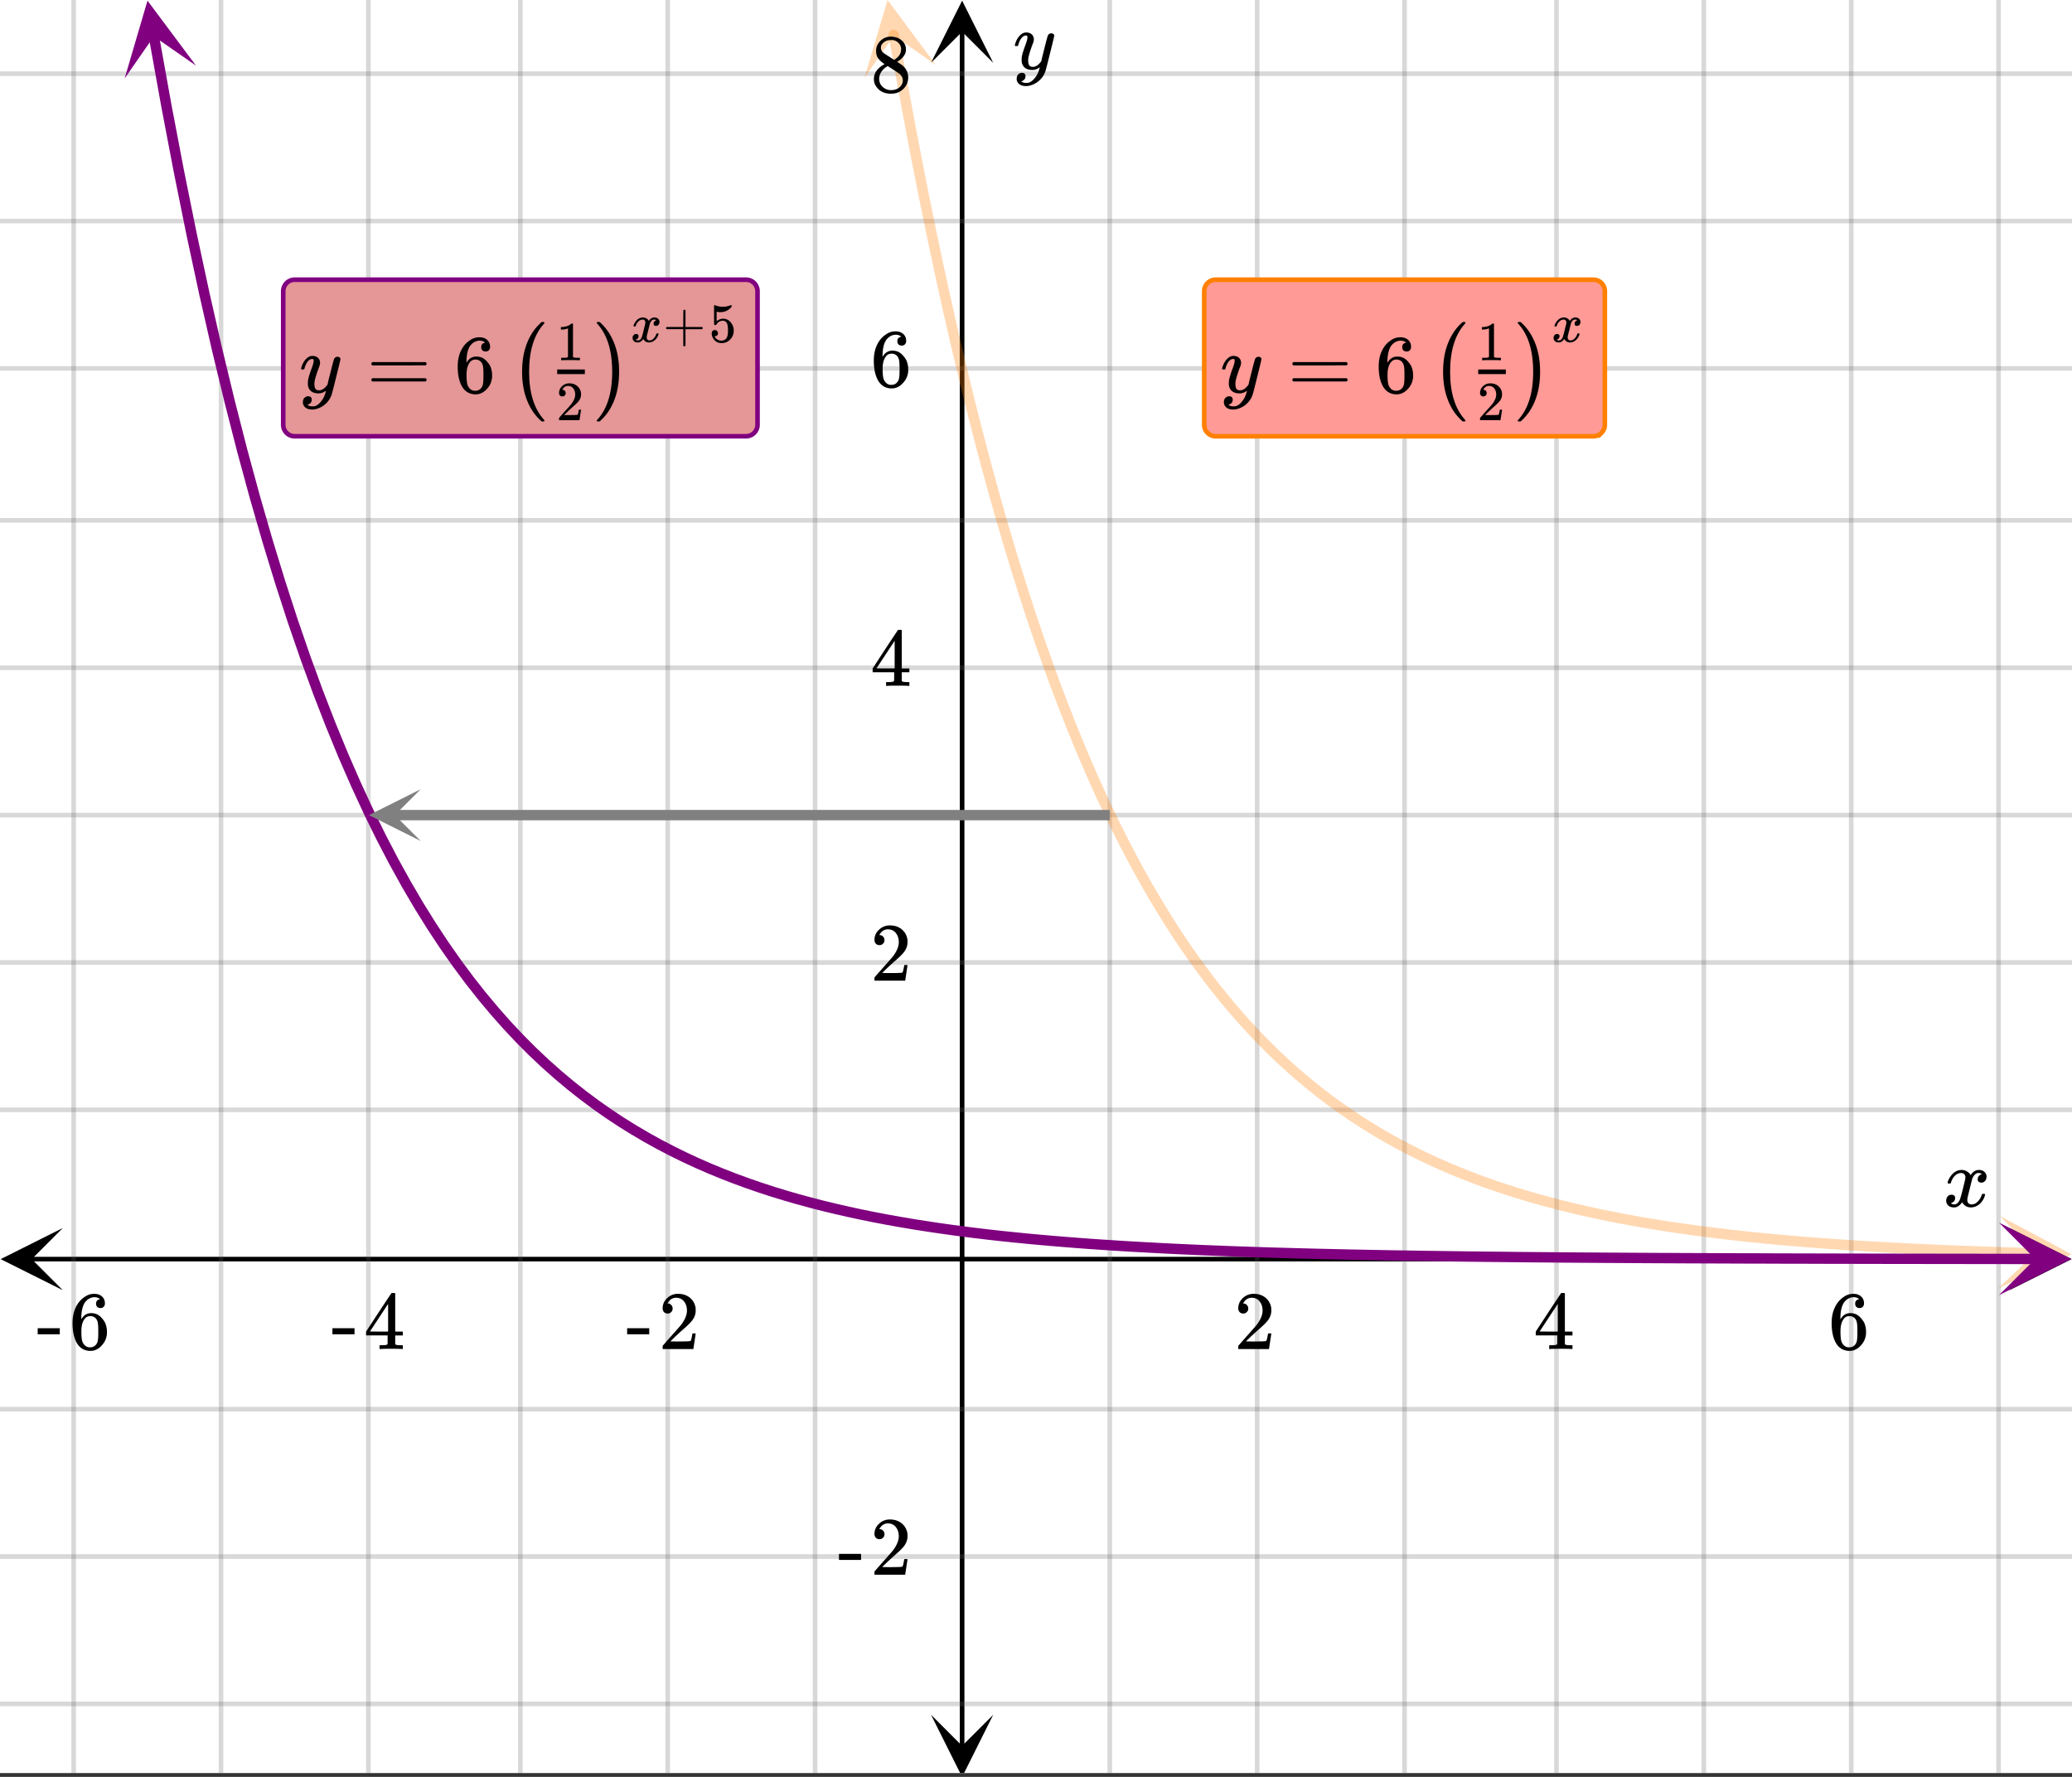 <svg xmlns="http://www.w3.org/2000/svg" xmlns:xlink="http://www.w3.org/1999/xlink" width="449.28" height="385.28" viewBox="0 0 336.96 288.96"><rect x="0" y="0" width="336.96" height="288.96" fill="#333333" stroke="none"/><defs><symbol overflow="visible" id="q"><path d="M.781-3.75C.727-3.8.703-3.848.703-3.89c.031-.25.172-.563.422-.938.414-.633.941-1.004 1.578-1.11.133-.007.235-.015.297-.015.313 0 .598.086.86.25.269.156.46.355.578.594.113-.157.187-.25.218-.282.332-.375.711-.562 1.14-.562.364 0 .661.105.891.312.227.211.344.465.344.766 0 .281-.078.516-.234.703a.776.776 0 0 1-.625.281.64.64 0 0 1-.422-.14.521.521 0 0 1-.156-.39c0-.415.222-.696.672-.845a.58.58 0 0 0-.141-.093.705.705 0 0 0-.39-.094.91.91 0 0 0-.266.031c-.336.149-.586.445-.75.89-.032.075-.164.579-.39 1.516-.231.93-.356 1.45-.376 1.563a1.827 1.827 0 0 0-.047.406c0 .211.063.383.188.516.125.125.289.187.5.187.383 0 .726-.16 1.031-.484.3-.32.508-.676.625-1.063.02-.082.04-.129.063-.14.03-.02.109-.031.234-.031.164 0 .25.039.25.109 0 .012-.012.058-.031.14-.149.563-.461 1.055-.938 1.47-.43.323-.875.484-1.344.484-.625 0-1.101-.282-1.421-.844-.262.406-.594.68-1 .812-.086.02-.2.032-.344.032-.524 0-.89-.188-1.11-.563a.953.953 0 0 1-.14-.531c0-.27.078-.5.234-.688a.798.798 0 0 1 .625-.28c.395 0 .594.187.594.562 0 .336-.164.574-.484.718a.359.359 0 0 1-.063.047l-.078.031c-.012.012-.024.016-.031.016h-.032c0 .031.063.074.188.125a.817.817 0 0 0 .36.078c.32 0 .597-.203.827-.61.102-.163.282-.75.532-1.75.05-.206.109-.437.171-.687.063-.257.11-.457.141-.593.031-.133.05-.211.063-.235a2.86 2.86 0 0 0 .078-.531.678.678 0 0 0-.188-.5.613.613 0 0 0-.484-.203c-.406 0-.762.156-1.063.469a2.562 2.562 0 0 0-.609 1.078c-.012.074-.031.12-.063.14a.752.752 0 0 1-.218.016zm0 0"/></symbol><symbol overflow="visible" id="v"><path d="M6.234-5.813c.125 0 .227.04.313.11.094.062.14.152.14.266 0 .117-.226 1.058-.671 2.828C5.578-.836 5.328.133 5.266.312a3.459 3.459 0 0 1-.688 1.22 3.641 3.641 0 0 1-1.11.874c-.491.239-.945.36-1.359.36-.687 0-1.152-.22-1.39-.657-.094-.125-.14-.304-.14-.53 0-.306.085-.544.265-.72.187-.168.379-.25.578-.25.394 0 .594.188.594.563 0 .332-.157.578-.47.734a.298.298 0 0 1-.062.032.295.295 0 0 0-.078.03c-.011.009-.023.016-.031.016L1.328 2c.031.05.129.11.297.172.133.05.273.078.422.078h.11c.155 0 .273-.012.359-.031.332-.094.648-.324.953-.688A3.69 3.69 0 0 0 4.188.25c.093-.3.14-.477.14-.531 0-.008-.012-.004-.031.015a.358.358 0 0 1-.078.047c-.336.239-.703.36-1.11.36-.46 0-.84-.106-1.14-.313-.293-.219-.48-.531-.563-.937a2.932 2.932 0 0 1-.015-.407c0-.218.007-.382.03-.5.063-.394.266-1.054.61-1.984.196-.531.297-.898.297-1.11a.838.838 0 0 0-.031-.265c-.024-.05-.074-.078-.156-.078h-.063c-.21 0-.406.094-.594.281-.293.293-.511.727-.656 1.297 0 .012-.008.027-.015.047a.188.188 0 0 1-.032.047l-.015.015c-.012.012-.028.016-.047.016h-.36C.305-3.8.281-3.836.281-3.86a.97.97 0 0 1 .047-.203c.188-.625.469-1.113.844-1.468.3-.282.617-.422.953-.422.383 0 .688.105.906.312.227.2.344.485.344.86-.023.168-.04.261-.047.281 0 .055-.07.246-.203.578-.367 1-.586 1.735-.656 2.203a1.857 1.857 0 0 0-.016.297c0 .344.05.61.156.797.114.18.313.266.594.266.207 0 .406-.051.594-.157a1.84 1.84 0 0 0 .422-.328c.093-.101.21-.242.36-.422a32.833 32.833 0 0 1 .25-1.063c.093-.35.175-.687.25-1 .343-1.35.534-2.062.577-2.124a.592.592 0 0 1 .578-.36zm0 0"/></symbol><symbol overflow="visible" id="r"><path d="M1.484-5.781c-.25 0-.449-.078-.593-.235a.872.872 0 0 1-.22-.609c0-.645.243-1.195.735-1.656a2.46 2.46 0 0 1 1.766-.703c.77 0 1.41.21 1.922.625.508.418.82.964.937 1.64.008.168.016.32.016.453 0 .524-.156 1.012-.469 1.47-.25.374-.758.89-1.516 1.546-.324.281-.777.695-1.359 1.234l-.781.766 1.016.016c1.414 0 2.164-.024 2.25-.079.039-.007.085-.101.14-.28.031-.095.094-.4.188-.923v-.03h.53v.03l-.374 2.47V0h-5v-.25c0-.188.008-.29.031-.313.008-.007.383-.437 1.125-1.28.977-1.095 1.61-1.813 1.89-2.157.602-.82.907-1.57.907-2.25 0-.594-.156-1.086-.469-1.484-.312-.407-.746-.61-1.297-.61-.523 0-.945.235-1.265.703-.024.032-.047.079-.078.141a.274.274 0 0 0-.047.078c0 .012.02.016.062.016a.68.68 0 0 1 .547.25.801.801 0 0 1 .219.562c0 .23-.078.422-.235.578a.76.76 0 0 1-.578.235zm0 0"/></symbol><symbol overflow="visible" id="s"><path d="M6.234 0c-.125-.031-.71-.047-1.75-.047-1.074 0-1.671.016-1.796.047h-.126v-.625h.422c.383-.008.618-.031.704-.063a.286.286 0 0 0 .171-.14c.008-.008.016-.25.016-.719v-.672h-3.5v-.625l2.031-3.11A431.58 431.58 0 0 1 4.5-9.108c.02-.008.113-.016.281-.016h.25l.078.078v6.203h1.235v.625H5.109V-.89a.25.25 0 0 0 .079.157c.07.062.328.101.765.109h.39V0zm-2.28-2.844v-4.5L1-2.859l1.469.015zm0 0"/></symbol><symbol overflow="visible" id="t"><path d="M5.031-8.11c-.199-.195-.48-.304-.843-.328-.625 0-1.153.274-1.579.813-.418.586-.625 1.492-.625 2.719L2-4.86l.11-.172c.363-.54.859-.813 1.484-.813.414 0 .781.09 1.094.266a2.6 2.6 0 0 1 .64.547c.219.242.395.492.531.75.196.449.297.933.297 1.453v.234c0 .211-.027.403-.078.578-.105.532-.383 1.032-.828 1.5-.387.407-.82.66-1.297.766a2.688 2.688 0 0 1-.547.047c-.168 0-.32-.016-.453-.047-.668-.125-1.2-.484-1.594-1.078C.83-1.66.563-2.79.563-4.218c0-.97.171-1.817.515-2.548.344-.726.82-1.296 1.438-1.703a2.62 2.62 0 0 1 1.562-.515c.531 0 .953.14 1.266.421.32.282.484.665.484 1.141 0 .23-.07.414-.203.547-.125.137-.297.203-.516.203-.218 0-.398-.062-.53-.187-.126-.125-.188-.301-.188-.532 0-.406.21-.644.64-.718zm-.593 3.235a1.18 1.18 0 0 0-.97-.484c-.335 0-.605.105-.812.312C2.22-4.597 2-3.883 2-2.907c0 .794.05 1.345.156 1.657.094.273.242.5.453.688.22.187.477.28.782.28.457 0 .804-.171 1.046-.515.133-.187.22-.41.25-.672.04-.258.063-.64.063-1.14v-.422c0-.508-.023-.895-.063-1.156a1.566 1.566 0 0 0-.25-.688zm0 0"/></symbol><symbol overflow="visible" id="u"><path d="M.14-2.406v-.985h3.594v.985zm0 0"/></symbol><symbol overflow="visible" id="w"><path d="M2.313-4.516c-.438-.289-.778-.593-1.016-.906-.242-.312-.36-.723-.36-1.234 0-.383.07-.707.22-.969.195-.406.488-.734.874-.984.383-.25.82-.375 1.313-.375.613 0 1.144.164 1.594.484.445.324.722.734.828 1.234.007.055.015.164.015.329 0 .199-.008.328-.015.39-.137.594-.547 1.11-1.235 1.547l-.156.11c.5.343.758.523.781.53.664.544 1 1.215 1 2.016 0 .73-.265 1.356-.797 1.875-.53.508-1.199.766-2 .766C2.254.297 1.441-.11.922-.922c-.23-.32-.344-.71-.344-1.172 0-.976.578-1.785 1.735-2.422zM5-6.922c0-.383-.125-.71-.375-.984a1.69 1.69 0 0 0-.922-.516h-.437c-.48 0-.883.164-1.204.485-.23.21-.343.453-.343.734 0 .387.164.695.5.922.039.043.328.23.86.562l.78.516c.008-.008.067-.047.172-.11a2.95 2.95 0 0 0 .25-.187C4.758-5.883 5-6.36 5-6.922zM1.437-2.109c0 .523.192.96.579 1.312a2.01 2.01 0 0 0 1.359.516c.363 0 .695-.07 1-.219.3-.156.531-.36.688-.61.144-.226.218-.472.218-.734 0-.383-.156-.726-.468-1.031-.075-.07-.45-.328-1.125-.766l-.407-.265C3.133-4 3.02-4.07 2.937-4.125l-.109-.063-.156.079c-.563.367-.938.812-1.125 1.343-.074.243-.11.461-.11.657zm0 0"/></symbol><symbol overflow="visible" id="x"><path d="M.75-4.672c0-.125.063-.219.188-.281H9.53c.133.062.203.156.203.281 0 .094-.062.18-.187.25l-4.281.016H.969C.82-4.457.75-4.546.75-4.672zm0 2.61c0-.133.07-.223.219-.266h8.578a.249.249 0 0 0 .062.047l.063.047c.02.011.035.039.047.078.008.031.015.062.015.094 0 .117-.07.203-.203.265H.937C.813-1.859.75-1.945.75-2.063zm0 0"/></symbol><symbol overflow="visible" id="y"><path d="M2.047-3.39c0-1.77.273-3.337.828-4.704.55-1.375 1.336-2.5 2.36-3.375h.374c.051.063.079.106.079.125 0 .043-.043.11-.125.203C3.976-9.359 3.188-6.77 3.188-3.375c0 3.375.789 5.957 2.374 7.75.083.102.125.172.125.203 0 .031-.027.07-.078.125h-.375c-1.023-.875-1.808-2-2.359-3.375-.555-1.363-.828-2.937-.828-4.719zm0 0"/></symbol><symbol overflow="visible" id="B"><path d="M4.11-3.39c0 1.792-.278 3.37-.829 4.734-.543 1.363-1.324 2.484-2.344 3.36H.75a.599.599 0 0 1-.234-.032c-.032-.012-.047-.047-.047-.11.02-.054.078-.125.172-.218C2.203 2.582 2.984.008 2.984-3.375s-.78-5.957-2.343-7.719a1.097 1.097 0 0 1-.172-.219c0-.07.015-.113.047-.124a.599.599 0 0 1 .234-.032h.188c1.007.875 1.789 2 2.343 3.375.551 1.367.828 2.934.828 4.703zm0 0"/></symbol><symbol overflow="visible" id="z"><path d="M.984-3.86a.492.492 0 0 1-.39-.156.558.558 0 0 1-.14-.39c0-.438.16-.805.483-1.11.32-.312.711-.468 1.172-.468.52 0 .946.14 1.282.421.343.282.55.649.625 1.094.007.106.015.203.015.297 0 .344-.105.668-.312.969-.168.25-.508.594-1.016 1.031-.219.188-.515.465-.89.828l-.532.516h.672c.945 0 1.445-.016 1.5-.047.031 0 .063-.063.094-.188.02-.062.062-.265.125-.609v-.031h.36v.031l-.25 1.64V0H.452v-.172A.67.67 0 0 1 .47-.375c0-.008.25-.297.75-.86.656-.718 1.078-1.195 1.265-1.437.395-.539.594-1.039.594-1.5 0-.394-.105-.723-.312-.984-.2-.27-.485-.407-.86-.407-.343 0-.625.157-.843.47A.545.545 0 0 1 1-5a.223.223 0 0 0-.016.063h.047a.45.45 0 0 1 .36.171c.093.106.14.23.14.375a.513.513 0 0 1-.156.375.498.498 0 0 1-.39.157zm0 0"/></symbol><symbol overflow="visible" id="A"><path d="M3.734 0c-.105-.02-.578-.031-1.421-.031C1.469-.031.992-.02.89 0H.797v-.406h.234c.344 0 .567-.008.672-.031a.757.757 0 0 0 .203-.11v-4.64c-.011 0-.031.007-.062.015-.282.117-.59.172-.922.172H.75v-.406h.172c.5-.02.914-.133 1.25-.344.101-.063.195-.129.281-.203.008-.02.047-.031.11-.031.062 0 .113.023.156.062v5.375c.094.094.289.14.594.14h.53V0zm0 0"/></symbol><symbol overflow="visible" id="D"><path d="M.625-2.063C.539-2.102.5-2.16.5-2.233c0-.082.04-.145.125-.188h2.688v-1.344l.015-1.359c.05-.07.11-.11.172-.11.07 0 .129.044.172.126v2.687h2.687c.082.043.125.102.125.172 0 .074-.043.137-.125.188H3.672V.608c-.043.082-.106.125-.188.125-.074 0-.132-.043-.171-.125v-2.671zm0 0"/></symbol><symbol overflow="visible" id="E"><path d="M.969-1.922c.133 0 .25.055.344.156a.473.473 0 0 1 .156.36.467.467 0 0 1-.157.36.45.45 0 0 1-.328.14H.922l.015.047c.094.187.235.343.422.468.188.125.407.188.657.188.425 0 .726-.176.906-.531.113-.22.172-.602.172-1.157 0-.613-.078-1.03-.235-1.25-.156-.195-.351-.296-.578-.296-.469 0-.824.203-1.062.609-.024.043-.043.07-.063.078a.309.309 0 0 1-.125.016c-.105 0-.164-.016-.172-.047C.836-2.812.83-3.336.83-4.36v-.625-.485c0-.332.015-.5.046-.5.008-.008.023-.015.047-.015l.156.062A3.263 3.263 0 0 0 3.5-5.953a.26.26 0 0 1 .11-.031c.05 0 .078.054.078.156v.125c-.493.586-1.106.875-1.844.875-.188 0-.356-.02-.5-.063l-.094-.015v1.547c.344-.27.691-.407 1.047-.407.113 0 .238.012.375.032.394.105.719.336.969.687.257.356.39.766.39 1.235a1.97 1.97 0 0 1-.578 1.421c-.375.395-.84.594-1.39.594-.387 0-.711-.105-.97-.312a.936.936 0 0 1-.296-.297 1.65 1.65 0 0 1-.344-.813v-.078-.094c0-.164.047-.296.14-.39a.507.507 0 0 1 .376-.14zm0 0"/></symbol><symbol overflow="visible" id="C"><path d="M.516-2.5c-.032-.031-.047-.063-.047-.094.02-.164.113-.375.281-.625.281-.426.633-.672 1.063-.734.082-.008.144-.016.187-.016.207 0 .398.059.578.172a.92.92 0 0 1 .375.39c.082-.1.129-.163.14-.187.227-.25.485-.375.766-.375.25 0 .446.074.594.219a.642.642 0 0 1 .234.5.722.722 0 0 1-.156.469.524.524 0 0 1-.422.187.408.408 0 0 1-.28-.094c-.063-.062-.095-.148-.095-.265 0-.27.145-.457.438-.563l-.094-.062a.61.61 0 0 0-.266-.047.888.888 0 0 0-.171.016c-.22.093-.387.293-.5.593-.012.043-.094.375-.25 1L2.625-.969a2.143 2.143 0 0 0-.016.266c0 .148.04.262.125.344a.43.43 0 0 0 .329.125c.25 0 .472-.102.671-.313.207-.219.348-.453.422-.703a.335.335 0 0 1 .047-.11.52.52 0 0 1 .156-.015c.114 0 .172.027.172.078 0 0-.008.031-.015.094-.106.375-.32.7-.641.969-.281.218-.578.328-.89.328-.419 0-.731-.188-.938-.563a1.31 1.31 0 0 1-.672.547 1.65 1.65 0 0 1-.234.016C.797.094.55-.031.406-.281a.675.675 0 0 1-.094-.36.68.68 0 0 1 .157-.453.546.546 0 0 1 .422-.187c.257 0 .39.125.39.375a.51.51 0 0 1-.312.484C.945-.41.926-.398.906-.39c-.011 0-.023.008-.031.016H.844l-.031.016c0 .023.046.046.14.078a.57.57 0 0 0 .235.047c.218 0 .406-.133.562-.407.063-.101.176-.492.344-1.171.031-.133.066-.286.11-.454.038-.164.07-.289.093-.375a.884.884 0 0 1 .047-.171c.031-.157.047-.27.047-.344a.476.476 0 0 0-.125-.344.403.403 0 0 0-.313-.125.935.935 0 0 0-.703.313c-.2.199-.34.433-.422.703-.012.054-.027.086-.047.093-.011.012-.058.016-.14.016zm0 0"/></symbol><clipPath id="a"><path d="M0 0h336.96v288.32H0zm0 0"/></clipPath><clipPath id="b"><path d="M.102 199.703H11V210H.102zm0 0"/></clipPath><clipPath id="c"><path d="M326.79 199.703h10.17V210h-10.17zm0 0"/></clipPath><clipPath id="d"><path d="M11 0h315v288.32H11zm0 0"/></clipPath><clipPath id="e"><path d="M151.41 278H162v10.32h-10.59zm0 0"/></clipPath><clipPath id="f"><path d="M151.41 0H162v10.21h-10.59zm0 0"/></clipPath><clipPath id="g"><path d="M0 11h336.96v267H0zm0 0"/></clipPath><clipPath id="h"><path d="M140 0h13v13h-13zm0 0"/></clipPath><clipPath id="i"><path d="M150.14-1.043l4.641 26.129-26.129 4.64-4.64-26.128zm0 0"/></clipPath><clipPath id="j"><path d="M324 197h12.96v13H324zm0 0"/></clipPath><clipPath id="k"><path d="M325.254 197.75l26.527.734-.734 26.532-26.527-.739zm0 0"/></clipPath><clipPath id="l"><path d="M20 0h12v13H20zm0 0"/></clipPath><clipPath id="m"><path d="M29.79-.938l4.694 26.122-26.12 4.695L3.667 3.758zm0 0"/></clipPath><clipPath id="n"><path d="M325 198h11.96v13H325zm0 0"/></clipPath><clipPath id="o"><path d="M325.094 198.828l26.539.02-.024 26.539-26.539-.024zm0 0"/></clipPath><clipPath id="p"><path d="M59 128h9.422v8.766H59zm0 0"/></clipPath></defs><g clip-path="url(#a)" fill="#fff"><path d="M0 0h336.96v288.96H0z"/><path d="M0 0h336.96v288.96H0z"/></g><path d="M5.055 204.758h326.89" fill="none" stroke="#000" stroke-width=".749"/><g clip-path="url(#b)"><path d="M10.21 199.703L.103 204.758l10.109 5.054-5.055-5.054zm0 0"/></g><g clip-path="url(#c)"><path d="M326.79 199.703l10.108 5.055-10.109 5.054 5.055-5.054zm0 0"/></g><g clip-path="url(#d)"><path d="M180.48 0v289.07M204.446 0v289.07M228.41 0v289.07M253.125 0v289.07M277.09 0v289.07M301.055 0v289.07M325.02 0v289.07M132.555 0v289.07M108.59 0v289.07M84.625 0v289.07M59.91 0v289.07M35.945 0v289.07M11.98 0v289.07" fill="none" stroke-linecap="round" stroke-linejoin="round" stroke="#666" stroke-opacity=".251" stroke-width=".749"/></g><path d="M156.465 284.016V5.055" fill="none" stroke="#000" stroke-width=".749"/><g clip-path="url(#e)"><path d="M151.41 278.86l5.055 10.109 5.055-10.11-5.055 5.055zm0 0"/></g><g clip-path="url(#f)"><path d="M151.41 10.21L156.465.103l5.055 10.109-5.055-5.055zm0 0"/></g><g clip-path="url(#g)"><path d="M0 180.48h337M0 156.52h337M0 132.555h337M0 108.59h337M0 84.625h337M0 59.91h337M0 35.945h337M0 11.98h337M0 229.16h337M0 253.125h337M0 277.09h337" fill="none" stroke-linecap="round" stroke-linejoin="round" stroke="#666" stroke-opacity=".251" stroke-width=".749"/></g><path d="M145.344 5.676l1.246 7.023 1.25 6.77 1.246 6.535 1.246 6.305 1.246 6.078 1.246 5.867 1.246 5.66 1.25 5.461 1.246 5.27 1.247 5.082 1.246 4.902 1.246 4.726 1.246 4.567 1.246 4.402 1.25 4.246 1.246 4.098 1.246 3.953 1.246 3.813 1.246 3.68 1.246 3.546 1.25 3.426 1.246 3.3 1.247 3.188 1.246 3.074 1.246 2.965 1.246 2.864 1.25 2.761 1.246 2.66 1.246 2.57 1.246 2.481 1.246 2.39 1.246 2.306 1.246 2.226 1.25 2.149 1.247 2.07 1.246 1.996 1.246 1.93 1.246 1.859 1.246 1.793 1.25 1.734 1.246 1.668 1.246 1.614 1.246 1.55 1.246 1.5 1.246 1.45 1.25 1.394 1.246 1.348 1.247 1.297 1.246 1.254 1.246 1.207 1.246 1.168 1.246 1.125 1.25 1.086 1.246 1.046 1.246 1.012 1.246.973 1.246.941 1.246.906 1.25.875 1.246.844 1.247.817 1.246.785 1.246.758 1.246.73 1.246.707 1.25.68 1.246.656 1.246.633 1.246.613 1.246.59 1.246.566 1.25.551 1.247.527 1.246.512 1.246.492 1.246.477 1.246.457 1.25.445 1.246.426 1.246.41 1.246.399 1.246.382 1.246.372 1.246.355 1.25.344 1.247.332 1.246.32 1.246.309 1.246.297 1.246.289 1.25.277 1.246.27 1.246.257 1.246.25 1.246.239 1.246.23 1.25.227 1.246.215 1.247.207 1.246.203 1.246.191 1.246.188 1.246.18 1.25.175 1.246.168 1.246.16 1.246.156 1.246.153 1.246.144 1.25.14 1.247.138 1.246.129 1.246.125 1.246.12 1.246.118 1.246.113 1.25.11 1.246.105 1.246.102 1.246.097 2.492.188 1.25.086 1.247.086 1.246.082 2.492.156 1.246.07 1.25.074 2.492.133 2.492.125 2.492.117 1.25.055 1.247.055 1.246.05 1.246.047 1.246.051 1.246.043 1.25.047 1.246.043 1.246.039 1.246.043 1.246.035 1.246.04 1.25.034 1.247.036" fill="none" stroke-width="1.685" stroke-linecap="round" stroke-linejoin="round" stroke="#ff8000" stroke-opacity=".302"/><g clip-path="url(#h)"><g clip-path="url(#i)"><path d="M152.203 10.57L144.336-.012l-3.746 12.645 4.777-6.84zm0 0" fill="#ff8000" fill-opacity=".302"/></g></g><g clip-path="url(#j)"><g clip-path="url(#k)"><path d="M325.254 197.75l11.629 6.223-11.957 5.566 6.058-5.73zm0 0" fill="#ff8000" fill-opacity=".302"/></g></g><path d="M25.008 5.793l2.055 11.43 2.054 10.773 2.055 10.152 2.055 9.57 2.054 9.02 2.055 8.5 2.05 8.016 2.055 7.555 2.055 7.117 2.055 6.71 2.054 6.329 2.055 5.96 2.055 5.618 2.055 5.297 2.054 4.996 2.055 4.703 2.05 4.438 2.055 4.18 2.055 3.94 2.055 3.712 2.054 3.504 2.055 3.296 2.055 3.114 2.055 2.93 2.054 2.765 2.055 2.602 2.055 2.457 2.05 2.312 2.055 2.18 2.055 2.058 2.054 1.938 2.055 1.824 2.055 1.723 2.054 1.62 2.055 1.532 2.055 1.442 2.055 1.359 2.054 1.277 2.051 1.207 2.055 1.14 2.054 1.071 2.055 1.012 2.055.953 2.054.898 2.055.844 2.055.801 2.055.75 2.054.71 2.055.669 2.05.629 2.055.594 2.055.558 2.055.528 2.054.496 2.055.468 2.055.442 2.054.418 2.055.39 2.055.371 2.05.348 2.055.328 2.055.309 2.055.293 2.054.277 2.055.258 2.055.246 2.054.23 2.055.215 2.055.207 2.055.192 2.05.18 2.055.171 2.055.164 2.054.153 2.055.14 2.055.137 2.054.129 2.055.117 2.055.113 2.055.11 2.054.098 2.051.097 2.055.09 4.109.164 2.055.074 2.054.07 2.055.067 2.055.063 2.054.058 4.11.11 2.05.046 4.11.094 6.164.117 2.055.032 2.054.035 2.055.03 4.11.056 2.05.027 4.11.047 2.054.02 2.055.023 2.055.02 2.054.015 2.055.02 4.11.03 2.05.012 2.055.016 8.219.047 2.054.008 2.055.012 6.164.023 2.05.008 2.056.008 2.054.003 4.11.016 4.11.008 2.054.008 6.164.011 2.05.004 6.165.012h2.054l4.11.008h2.054l4.11.008h2.054l2.051.004h2.055l2.055.004" fill="none" stroke-width="1.685" stroke-linecap="round" stroke-linejoin="round" stroke="purple"/><g clip-path="url(#l)"><g clip-path="url(#m)"><path d="M31.875 10.672L23.985.105 20.27 12.758l4.757-6.848zm0 0" fill="purple"/></g></g><g clip-path="url(#n)"><g clip-path="url(#o)"><path d="M325.094 198.828l11.789 5.906-11.801 5.887 5.902-5.89zm0 0" fill="purple"/></g></g><path d="M180.48 132.555H64.126" fill="none" stroke-width="1.685" stroke="gray"/><g clip-path="url(#p)"><path d="M68.422 136.766l-8.426-4.211 8.426-4.215-4.215 4.215zm0 0" fill="gray"/></g><use xlink:href="#q" x="316.031" y="196.209"/><use xlink:href="#r" x="200.702" y="219.387"/><use xlink:href="#s" x="249.38" y="219.387"/><use xlink:href="#t" x="297.309" y="219.387"/><use xlink:href="#u" x="101.849" y="219.387"/><use xlink:href="#r" x="107.091" y="219.387"/><use xlink:href="#u" x="53.92" y="219.387"/><use xlink:href="#s" x="59.162" y="219.387"/><use xlink:href="#u" x="5.991" y="219.387"/><use xlink:href="#t" x="11.233" y="219.387"/><use xlink:href="#v" x="164.756" y="11.233"/><use xlink:href="#r" x="141.54" y="159.476"/><use xlink:href="#s" x="141.54" y="111.547"/><use xlink:href="#t" x="141.54" y="62.869"/><use xlink:href="#w" x="141.54" y="14.94"/><use xlink:href="#u" x="136.298" y="256.083"/><use xlink:href="#r" x="141.54" y="256.083"/><path d="M195.836 69.074V47.355a1.866 1.866 0 0 1 1.871-1.87h61.41a1.835 1.835 0 0 1 1.32.547c.176.175.313.378.407.609.097.226.144.468.144.714v21.72c0 .245-.047.488-.144.714-.094.23-.23.434-.406.61a1.835 1.835 0 0 1-1.32.546h-61.411c-.25 0-.488-.047-.719-.14a1.92 1.92 0 0 1-.605-.407 1.866 1.866 0 0 1-.547-1.324zm0 0" fill="#ff9a96" stroke="#ff8000" stroke-width=".749"/><use xlink:href="#v" x="198.456" y="63.832"/><use xlink:href="#x" x="209.42" y="63.832"/><use xlink:href="#t" x="223.649" y="63.832"/><use xlink:href="#y" x="232.635" y="63.832"/><use xlink:href="#z" x="240.241" y="68.325"/><path d="M240.395 60.086h4.492v.75h-4.492zm0 0"/><use xlink:href="#A" x="240.241" y="58.589"/><use xlink:href="#B" x="246.349" y="63.832"/><use xlink:href="#C" x="252.34" y="55.594"/><path d="M46.059 69.074V47.355a1.866 1.866 0 0 1 1.87-1.87h73.391a1.866 1.866 0 0 1 1.871 1.87v21.72a1.866 1.866 0 0 1-1.87 1.87H47.93c-.25 0-.489-.047-.72-.14a1.92 1.92 0 0 1-.605-.407 1.866 1.866 0 0 1-.547-1.324zm0 0" fill="#e59696" stroke="purple" stroke-width=".749"/><use xlink:href="#v" x="48.678" y="63.832"/><use xlink:href="#x" x="59.642" y="63.832"/><use xlink:href="#t" x="73.871" y="63.832"/><use xlink:href="#y" x="82.858" y="63.832"/><use xlink:href="#z" x="90.463" y="68.325"/><path d="M90.617 60.086h4.492v.75h-4.492zm0 0"/><use xlink:href="#A" x="90.463" y="58.589"/><use xlink:href="#B" x="96.572" y="63.832"/><use xlink:href="#C" x="102.563" y="55.594"/><use xlink:href="#D" x="107.805" y="55.594"/><use xlink:href="#E" x="115.294" y="55.594"/></svg>